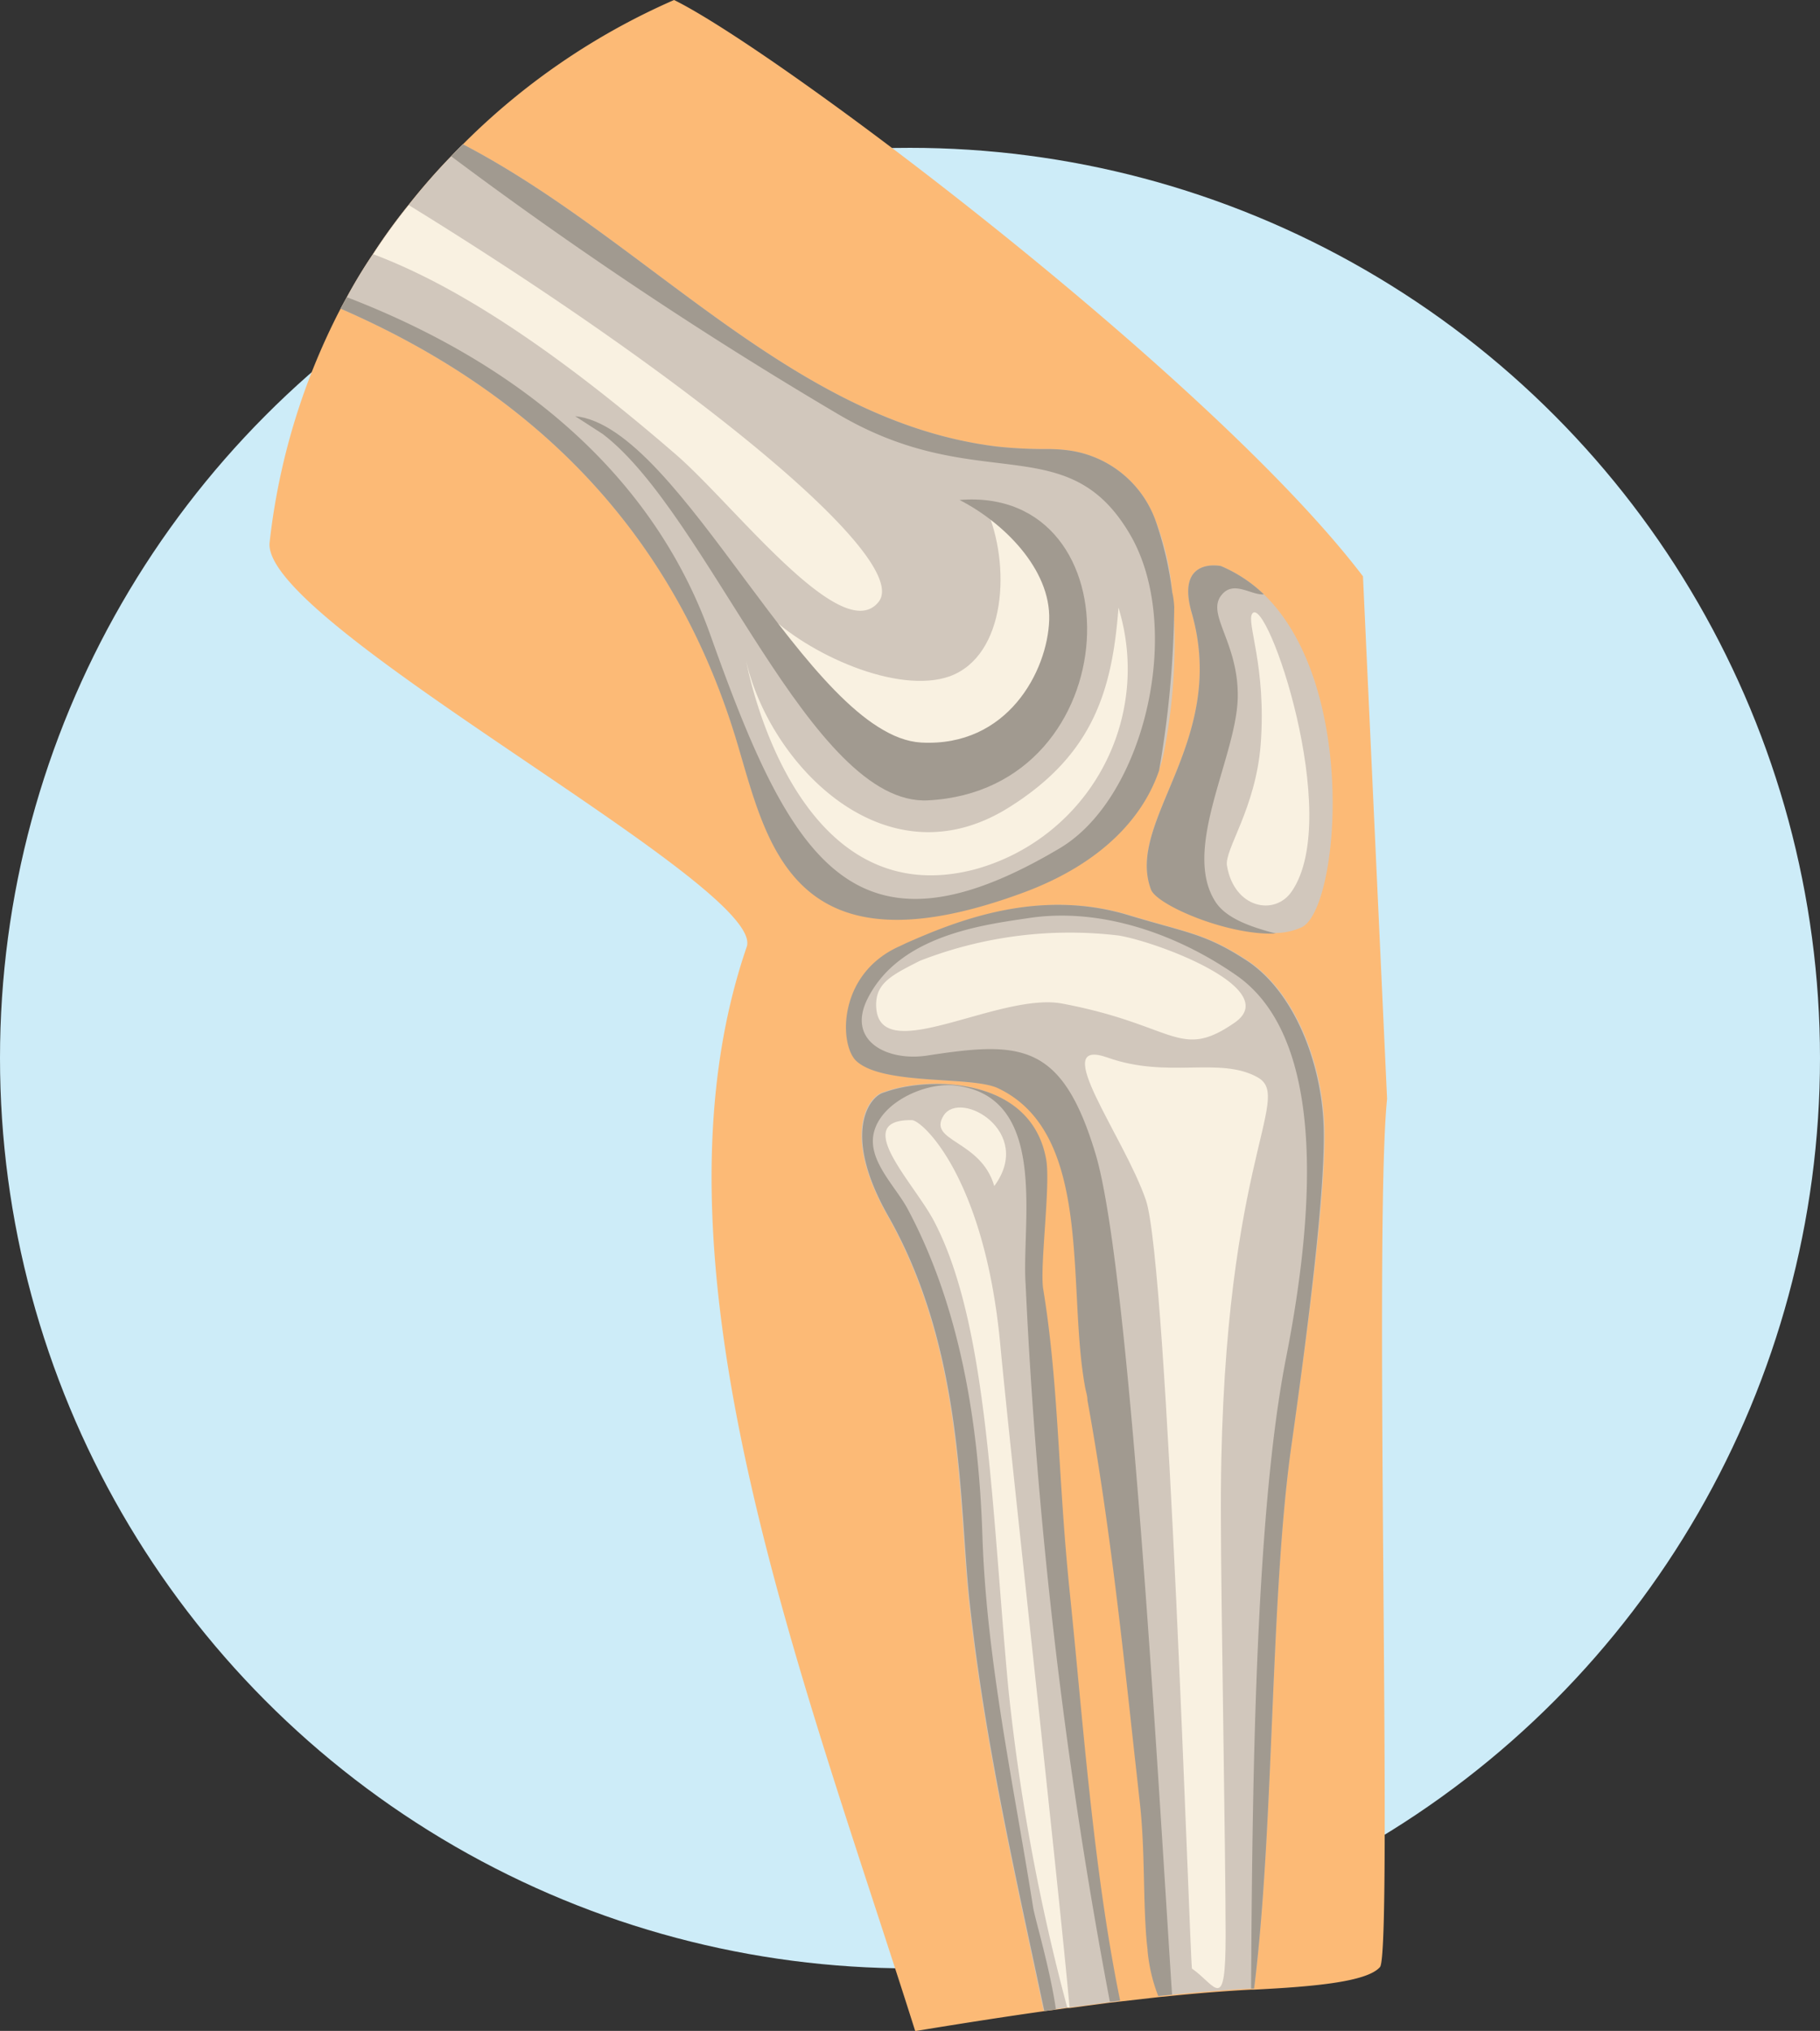 <svg xmlns="http://www.w3.org/2000/svg" viewBox="0 0 108 120.48">
  <rect x="0" y="0" width="108" height="120.48" fill="#333333" stroke="none"/>
  <defs>
    <style>
      .cls-1 {
        fill: #cdecf8;
      }

      .cls-2 {
        fill: #fcba76;
      }

      .cls-3 {
        fill: #d1c7bc;
      }

      .cls-4 {
        fill: #f9f1e1;
      }

      .cls-5 {
        fill: #a19a90;
      }
    </style>
  </defs>
  <title>joint</title>
  <g id="CIRCLE">
    <circle class="cls-1" cx="54" cy="62.77" r="54"/>
  </g>
  <g id="ART">
    <g>
      <path class="cls-2" d="M82.31,65.19l-1.43-31C71.94,22.45,46.28,3.1,40,0A40.7,40.7,0,0,0,27.47,8.56c-.24.23-.47.47-.7.71a37.89,37.89,0,0,0-2.52,2.88,34.5,34.5,0,0,0-2.11,2.91c-.55.82-1.07,1.67-1.56,2.57l-.37.68A39.55,39.55,0,0,0,16,32.17c-.57,4.8,29.54,20.42,28.31,24-6.39,18.62,3.34,43.25,10,64.32,1.89-.31,4.6-.75,7.64-1.18l.69-.09.71-.1.14,0,2.33-.31.61-.07,2.37-.27.82-.08c1.59-.16,3.16-.28,4.64-.36h.18c3.36-.17,6.68-.44,7.45-1.34S81.51,73,82.31,65.19Z"/>
      <g>
        <g>
          <path class="cls-3" d="M77.26,55a3.85,3.85,0,0,1-1.55.35c-2.85.13-7.07-1.69-7.41-2.61C66.77,48.71,72.88,44,70.73,36.4c-1-3.4,1.72-2.82,1.72-2.82A8.39,8.39,0,0,1,75,35.26C80.63,40.71,79.46,53.9,77.26,55Z"/>
          <path class="cls-4" d="M74.31,36.4c-.37.52.85,3.11.5,7.76-.3,3.83-2.17,6.25-2,7.2.43,2.54,2.85,3,3.85,1.51C79.7,48.43,75.16,35.2,74.31,36.4Z"/>
          <path class="cls-5" d="M75.71,55.38c-2.85.13-7.07-1.69-7.41-2.61C66.77,48.71,72.88,44,70.73,36.4c-1-3.4,1.72-2.82,1.72-2.82A8.39,8.39,0,0,1,75,35.26c-.75.06-1.77-.83-2.48,0-1,1.13.94,2.77.93,6,0,3.51-3.33,9-1.36,12.18C72.73,54.5,74.28,55,75.71,55.38Z"/>
        </g>
        <g>
          <path class="cls-3" d="M66.41,118.71l-.61.07-2.33.31-.14,0-.71.1-.69.09c-1.81-8.52-3.56-16.17-4.44-24.36-.62-5.76-.31-14.86-4.82-22.8-2.67-4.7-1.26-6.93-.35-7.3l.39-.13c2.65-.84,8.47-.75,9.33,4.07.27,1.5-.38,6.3-.18,7.66,0,0,0,0,0,0,.94,5.73.87,11.09,1.57,17.92C64.22,101.92,64.84,111,66.41,118.71Z"/>
          <path class="cls-4" d="M63.47,119.09l-.14,0A121.11,121.11,0,0,1,59.82,100c-1-10.85-1.21-21.48-4.39-27.55-1.19-2.28-5-6.05-1.32-6,.61,0,4.28,3.36,5.23,13.14C60,86.63,62.78,111.45,63.47,119.09Z"/>
          <path class="cls-4" d="M56,66.17c-1,1.56,2.21,1.44,3,4.19C61.38,67.14,57,64.62,56,66.17Z"/>
          <path class="cls-5" d="M56.63,64.39c-1.73-.18-4.4,1-4.79,2.87-.33,1.6,1.28,3.1,2,4.42,3.18,5.93,4.25,12.9,4.46,19.52.25,7.34,1.85,14.65,3,21.91.09.64,1,3.61,1.36,6.1l-.69.09c-1.81-8.52-3.56-16.17-4.44-24.36-.62-5.76-.31-14.86-4.82-22.8-2.67-4.7-1.26-6.93-.35-7.3l.39-.13c2.65-.84,8.47-.75,9.33,4.07.27,1.5-.38,6.3-.18,7.66,0,0,0,0,0,0,.94,5.73.87,11.09,1.57,17.92.78,7.53,1.4,16.56,3,24.32l-.61.07a303.85,303.85,0,0,1-5-42.58C60.61,72.51,62.28,65,56.63,64.39Z"/>
        </g>
        <path class="cls-5" d="M68,114.15c0,.52.08,1,.13,1.56C68.08,115.22,68,114.69,68,114.15Z"/>
        <g>
          <path class="cls-3" d="M69.06,44.68a7.34,7.34,0,0,1-.28,1c-.88,2.6-3.21,5.46-8.1,7.26-13.6,5-15.12-2.8-16.9-8.78C40.2,32.08,32.22,23.53,20.21,18.31l.37-.68c.49-.9,1-1.75,1.56-2.57a34.5,34.5,0,0,1,2.11-2.91,37.89,37.89,0,0,1,2.52-2.88c.23-.24.46-.48.7-.71C38.41,14.26,47,25,59.15,26.49a27,27,0,0,0,3.14.15,9.41,9.41,0,0,1,1.2.09,6.39,6.39,0,0,1,5.07,4.12,14.75,14.75,0,0,1,1,4.28c0,.29.06.56.08.83A34.23,34.23,0,0,1,69.06,44.68Z"/>
          <path class="cls-4" d="M58.51,30.12c1.5,3.39,1.2,8.77-2.15,10-3.08,1.09-8.4-1.28-10.94-3.81,1.9,3,5.22,6.42,8.37,7.69C60.08,46.49,67.09,35.06,58.51,30.12Z"/>
          <path class="cls-5" d="M56.94,29.66c2.57,1.31,5.42,4.09,5.32,7.12s-2.47,7.55-7.6,7.27C48,43.67,40.45,25.31,34.13,24.69l1.64,1.06c6.3,4.8,12.35,22.1,19.31,21.73C67.09,46.84,67.54,28.8,56.94,29.66Z"/>
          <path class="cls-5" d="M69.68,36a59.82,59.82,0,0,1-.9,9.71c-.88,2.6-3.21,5.46-8.1,7.26-13.6,5-15.12-2.8-16.9-8.78C40.2,32.08,32.22,23.53,20.21,18.31l.37-.68c9.81,3.77,18.06,10.22,21.56,20,4.72,13.27,8.43,20,20.73,12.7C68,47.3,70.29,37.07,67,31.61c-3.74-6.27-9-2.15-17.3-7.06A253,253,0,0,1,26.77,9.27c.23-.24.46-.48.7-.71C38.41,14.26,47,25,59.15,26.49a27,27,0,0,0,3.14.15,9.41,9.41,0,0,1,1.2.09,6.39,6.39,0,0,1,5.07,4.12,20.47,20.47,0,0,1,1,4.28C69.63,35.42,69.66,35.69,69.68,36Z"/>
          <path class="cls-4" d="M66.37,36.05C66,41,64.84,44.79,59.87,47.9c-7.38,4.62-14.21-2.62-15.59-8.68,0,0,2.7,15.21,13.58,12.35A12.32,12.32,0,0,0,66.37,36.05Z"/>
          <path class="cls-4" d="M52.14,35.7C50,38.42,43.6,30,40.15,27c-9-7.8-14.54-10.61-18-11.92a34.5,34.5,0,0,1,2.11-2.91C41.18,22.59,54.11,33.2,52.14,35.7Z"/>
        </g>
        <g>
          <path class="cls-3" d="M76.63,85.78v0c-1.27,9-1,22.43-2.21,32.19h-.18c-1.48.08-3,.2-4.64.36l-.82.08a9.89,9.89,0,0,1-.63-2.66.17.17,0,0,1,0-.07c-.06-.49-.1-1-.13-1.56-.12-2.22-.06-4.76-.33-7.16-.11-1-.21-1.92-.32-2.89-.76-7-1.54-14.15-2.79-21,0-.27-.09-.51-.13-.73-1.11-5.9.53-15.07-5.17-17.78-1.56-.75-6.87-.14-8.44-1.64-1-1-1.08-5.16,2.6-6.79l.4-.19h0c2.91-1.28,7.78-3.28,13.17-1.65,3.5,1.06,4.54,1.08,7,2.68,2.81,1.83,4.43,6,4.58,9.74S77.57,79.13,76.63,85.78Z"/>
          <path class="cls-4" d="M65.73,62.74c3.57,1.27,6.62-.08,8.88,1.16S72.3,69,72.45,90.4c0,4,.28,19.81.28,24.38,0,4.76-.57,3-2,2C70.59,115.63,69.3,75,68,71.2S62.15,61.47,65.73,62.74Z"/>
          <path class="cls-5" d="M76.63,85.78v0c-1.27,9-1,22.43-2.21,32.19h-.18c.07-10.93.19-27.83,2.07-37.39,1.93-9.79,2.1-19.28-3-22.76-3.5-2.42-8-4-12.25-3.36-2.67.4-7.67,1-9.57,4.77-1.28,2.52,1.16,3.75,3.52,3.39,5.53-.85,8-.82,10,5.83s3.65,36.19,4.54,49.88l-.82.08a9.89,9.89,0,0,1-.63-2.66.17.17,0,0,1,0-.07c-.06-.49-.1-1-.13-1.56-.12-2.22-.06-4.76-.33-7.16-.11-1-.21-1.92-.32-2.89-.76-7-1.54-14.15-2.79-21,0-.27-.09-.51-.13-.73-1.11-5.9.53-15.07-5.17-17.78-1.56-.75-6.87-.14-8.44-1.64-1-1-1.08-5.16,2.6-6.79l.4-.19h0c2.91-1.28,7.78-3.28,13.17-1.65,3.5,1.06,4.54,1.08,7,2.68,2.81,1.83,4.43,6,4.58,9.74S77.57,79.13,76.63,85.78Z"/>
          <path class="cls-4" d="M66.4,55.5A24.48,24.48,0,0,0,54.58,57c-1.65.85-2.7,1.32-2.58,2.82.29,3.48,7.34-1,11.06-.28,6.7,1.27,6.93,3.39,10.2,1.13C76.12,58.7,68.84,55.92,66.4,55.5Z"/>
        </g>
      </g>
    </g>
  </g>
</svg>
